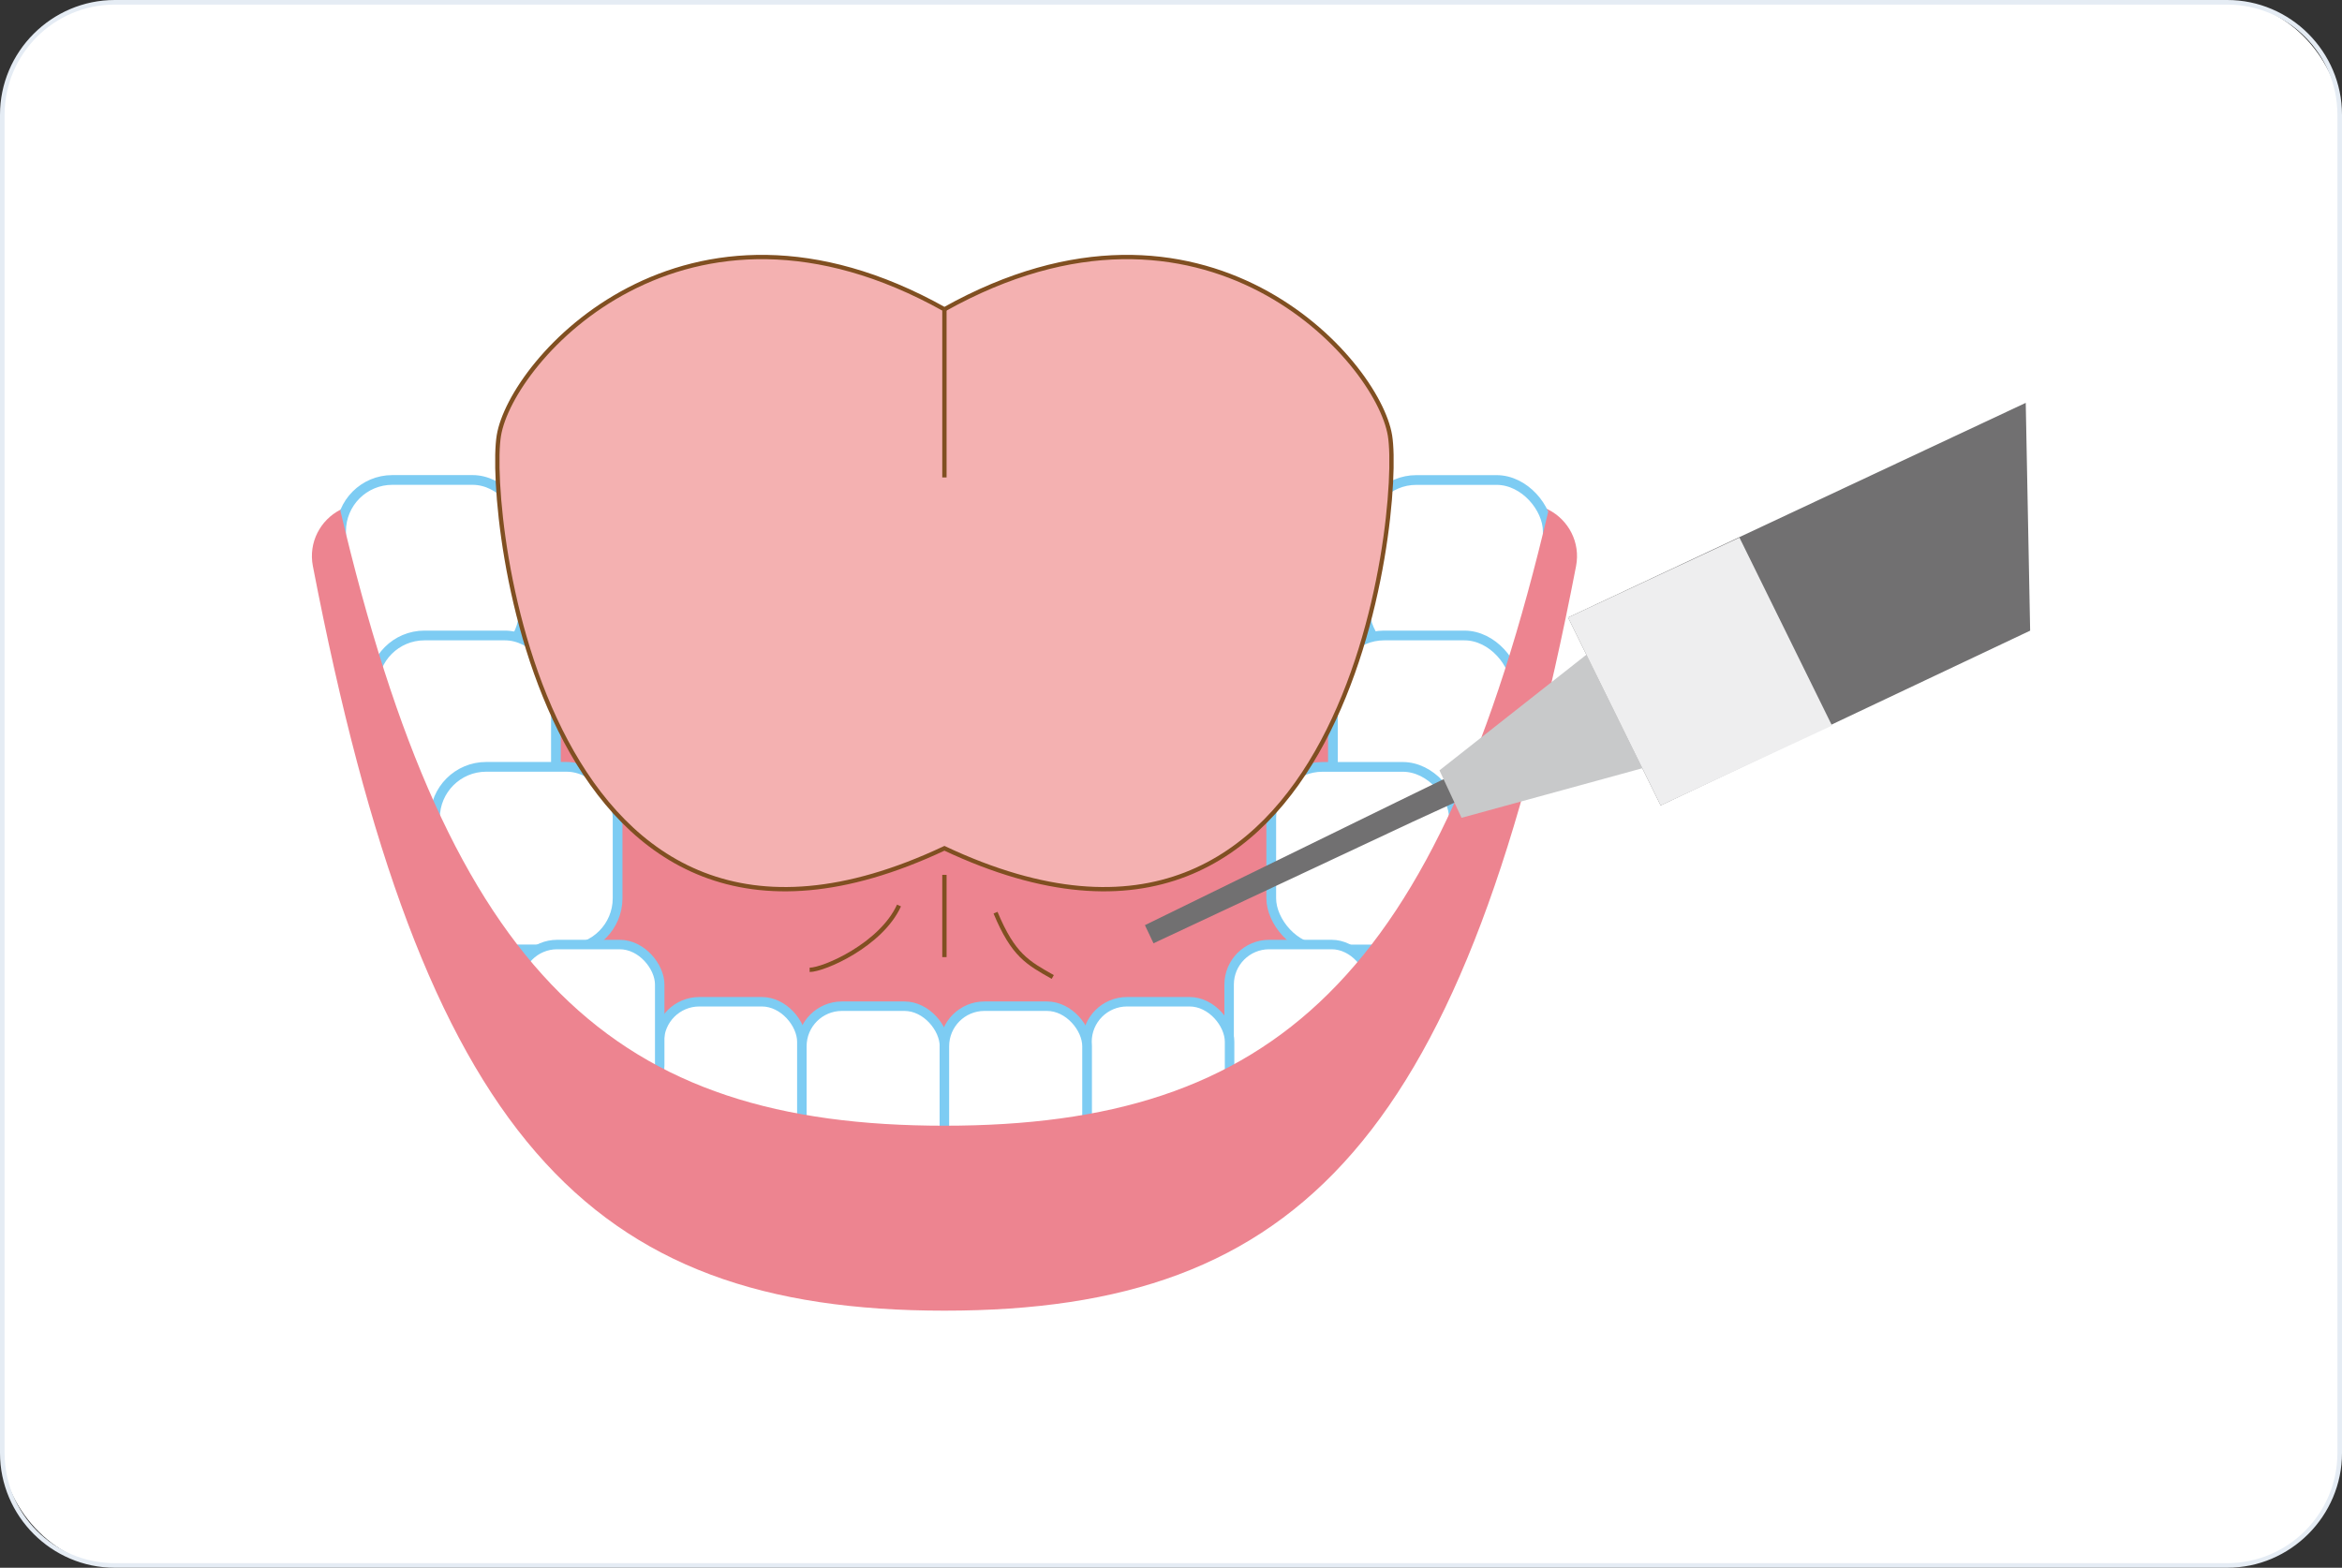<svg xmlns="http://www.w3.org/2000/svg" id="_&#x30EC;&#x30A4;&#x30E4;&#x30FC;_2" viewBox="0 0 510 341.44"><rect x="0" y="0" width="510" height="341.44" fill="#333333" stroke="none"/><g id="base"><rect x=".5" y=".5" width="509" height="340.44" rx="24.5" ry="24.5" style="fill:#fff;"></rect><path d="M485,1c13.23,0,24,10.77,24,24v291.44c0,13.23-10.77,24-24,24H25c-13.23,0-24-10.77-24-24V25C1,11.77,11.77,1,25,1h460M485,0H25C11.25,0,0,11.25,0,25v291.44c0,13.75,11.25,25,25,25h460c13.75,0,25-11.25,25-25V25c0-13.75-11.25-25-25-25h0Z" style="fill:#e5ecf4;"></path><path d="M205.66,245.17c71.67,0,107.6-32.12,131.58-134.14-1.53-.79-3.27-1.24-5.14-1.24H79.22c-1.87,0-3.61.46-5.14,1.24,23.98,102.01,59.91,134.14,131.58,134.14Z" style="fill:#ed8490;"></path><rect x="297.27" y="104.53" width="39.77" height="39.77" rx="11.15" ry="11.15" transform="translate(634.31 248.84) rotate(180)" style="fill:#fff; stroke:#7dccf3; stroke-linecap:round; stroke-linejoin:round; stroke-width:2.12px;"></rect><rect x="290.26" y="138.4" width="39.77" height="39.77" rx="11.15" ry="11.15" transform="translate(620.29 316.57) rotate(180)" style="fill:#fff; stroke:#7dccf3; stroke-linecap:round; stroke-linejoin:round; stroke-width:2.12px;"></rect><rect x="276.83" y="167.01" width="39.77" height="39.77" rx="11.15" ry="11.15" transform="translate(593.43 373.8) rotate(180)" style="fill:#fff; stroke:#7dccf3; stroke-linecap:round; stroke-linejoin:round; stroke-width:2.12px;"></rect><rect x="267.65" y="205.71" width="31.04" height="35.04" rx="8.72" ry="8.72" transform="translate(566.35 446.46) rotate(180)" style="fill:#fff; stroke:#7dccf3; stroke-linecap:round; stroke-linejoin:round; stroke-width:2.06px;"></rect><rect x="174.62" y="219.14" width="31.04" height="35.04" rx="8.72" ry="8.72" style="fill:#fff; stroke:#7dccf3; stroke-linecap:round; stroke-linejoin:round; stroke-width:2.06px;"></rect><rect x="143.57" y="218.17" width="31.04" height="35.04" rx="8.72" ry="8.72" style="fill:#fff; stroke:#7dccf3; stroke-linecap:round; stroke-linejoin:round; stroke-width:2.06px;"></rect><rect x="236.71" y="218.17" width="31.04" height="35.04" rx="8.72" ry="8.72" style="fill:#fff; stroke:#7dccf3; stroke-linecap:round; stroke-linejoin:round; stroke-width:2.06px;"></rect><rect x="205.66" y="219.14" width="31.04" height="35.04" rx="8.72" ry="8.72" style="fill:#fff; stroke:#7dccf3; stroke-linecap:round; stroke-linejoin:round; stroke-width:2.06px;"></rect><rect x="74.28" y="104.53" width="39.77" height="39.77" rx="11.15" ry="11.15" style="fill:#fff; stroke:#7dccf3; stroke-linecap:round; stroke-linejoin:round; stroke-width:2.12px;"></rect><rect x="81.29" y="138.4" width="39.77" height="39.77" rx="11.15" ry="11.15" style="fill:#fff; stroke:#7dccf3; stroke-linecap:round; stroke-linejoin:round; stroke-width:2.12px;"></rect><rect x="94.72" y="167.01" width="39.77" height="39.77" rx="11.15" ry="11.15" style="fill:#fff; stroke:#7dccf3; stroke-linecap:round; stroke-linejoin:round; stroke-width:2.12px;"></rect><rect x="112.62" y="205.71" width="31.04" height="35.04" rx="8.72" ry="8.72" style="fill:#fff; stroke:#7dccf3; stroke-linecap:round; stroke-linejoin:round; stroke-width:2.06px;"></rect><path d="M205.66,67.36c56.59-31.65,94.34,11.01,97.03,27.52,2.7,16.51-9.38,131.15-97.03,89.87-87.65,41.28-99.73-73.36-97.03-89.87,2.7-16.51,40.44-59.17,97.03-27.52" style="fill:#f4b1b1; stroke:#804f21; stroke-miterlimit:10; stroke-width:.94px;"></path><line x1="205.66" y1="67.36" x2="205.66" y2="103.98" style="fill:#f4b1b1; stroke:#804f21; stroke-miterlimit:10; stroke-width:.94px;"></line><path d="M74.08,111.03c23.98,102.01,59.91,134.14,131.58,134.14,71.67,0,107.6-32.12,131.58-134.14,4.31,2.21,6.96,7.1,5.97,12.25-24,124.26-59.68,162.17-137.54,162.17-77.87,0-113.54-37.91-137.54-162.17-1-5.16,1.65-10.04,5.97-12.25Z" style="fill:#ed8490;"></path><line x1="205.66" y1="190.54" x2="205.66" y2="208.45" style="fill:none; stroke:#804f21; stroke-miterlimit:10; stroke-width:.94px;"></line><path d="M195.77,197.21c-3.89,8.56-16.35,14.01-19.46,14.01" style="fill:none; stroke:#804f21; stroke-miterlimit:10; stroke-width:.94px;"></path><path d="M216.79,198.77c3.89,9.34,7.01,10.9,12.46,14.01" style="fill:none; stroke:#804f21; stroke-miterlimit:10; stroke-width:.94px;"></path><polygon points="249.32 201.49 251.19 205.44 307.37 179.1 344.77 161.93 342.09 156.19 304.22 174.64 249.32 201.49" style="fill:#717071;"></polygon><polygon points="313.46 167.78 318.27 178.11 357.63 167.32 345.45 142.59 313.46 167.78" style="fill:#c8c9ca;"></polygon><polygon points="341.46 134.48 361.62 175.42 442.09 137.35 441.13 87.74 341.46 134.48" style="fill:#717071;"></polygon><polygon points="341.46 134.48 361.62 175.42 398.94 158.02 378.79 117.08 341.46 134.48" style="fill:#eeeeef;"></polygon></g></svg>